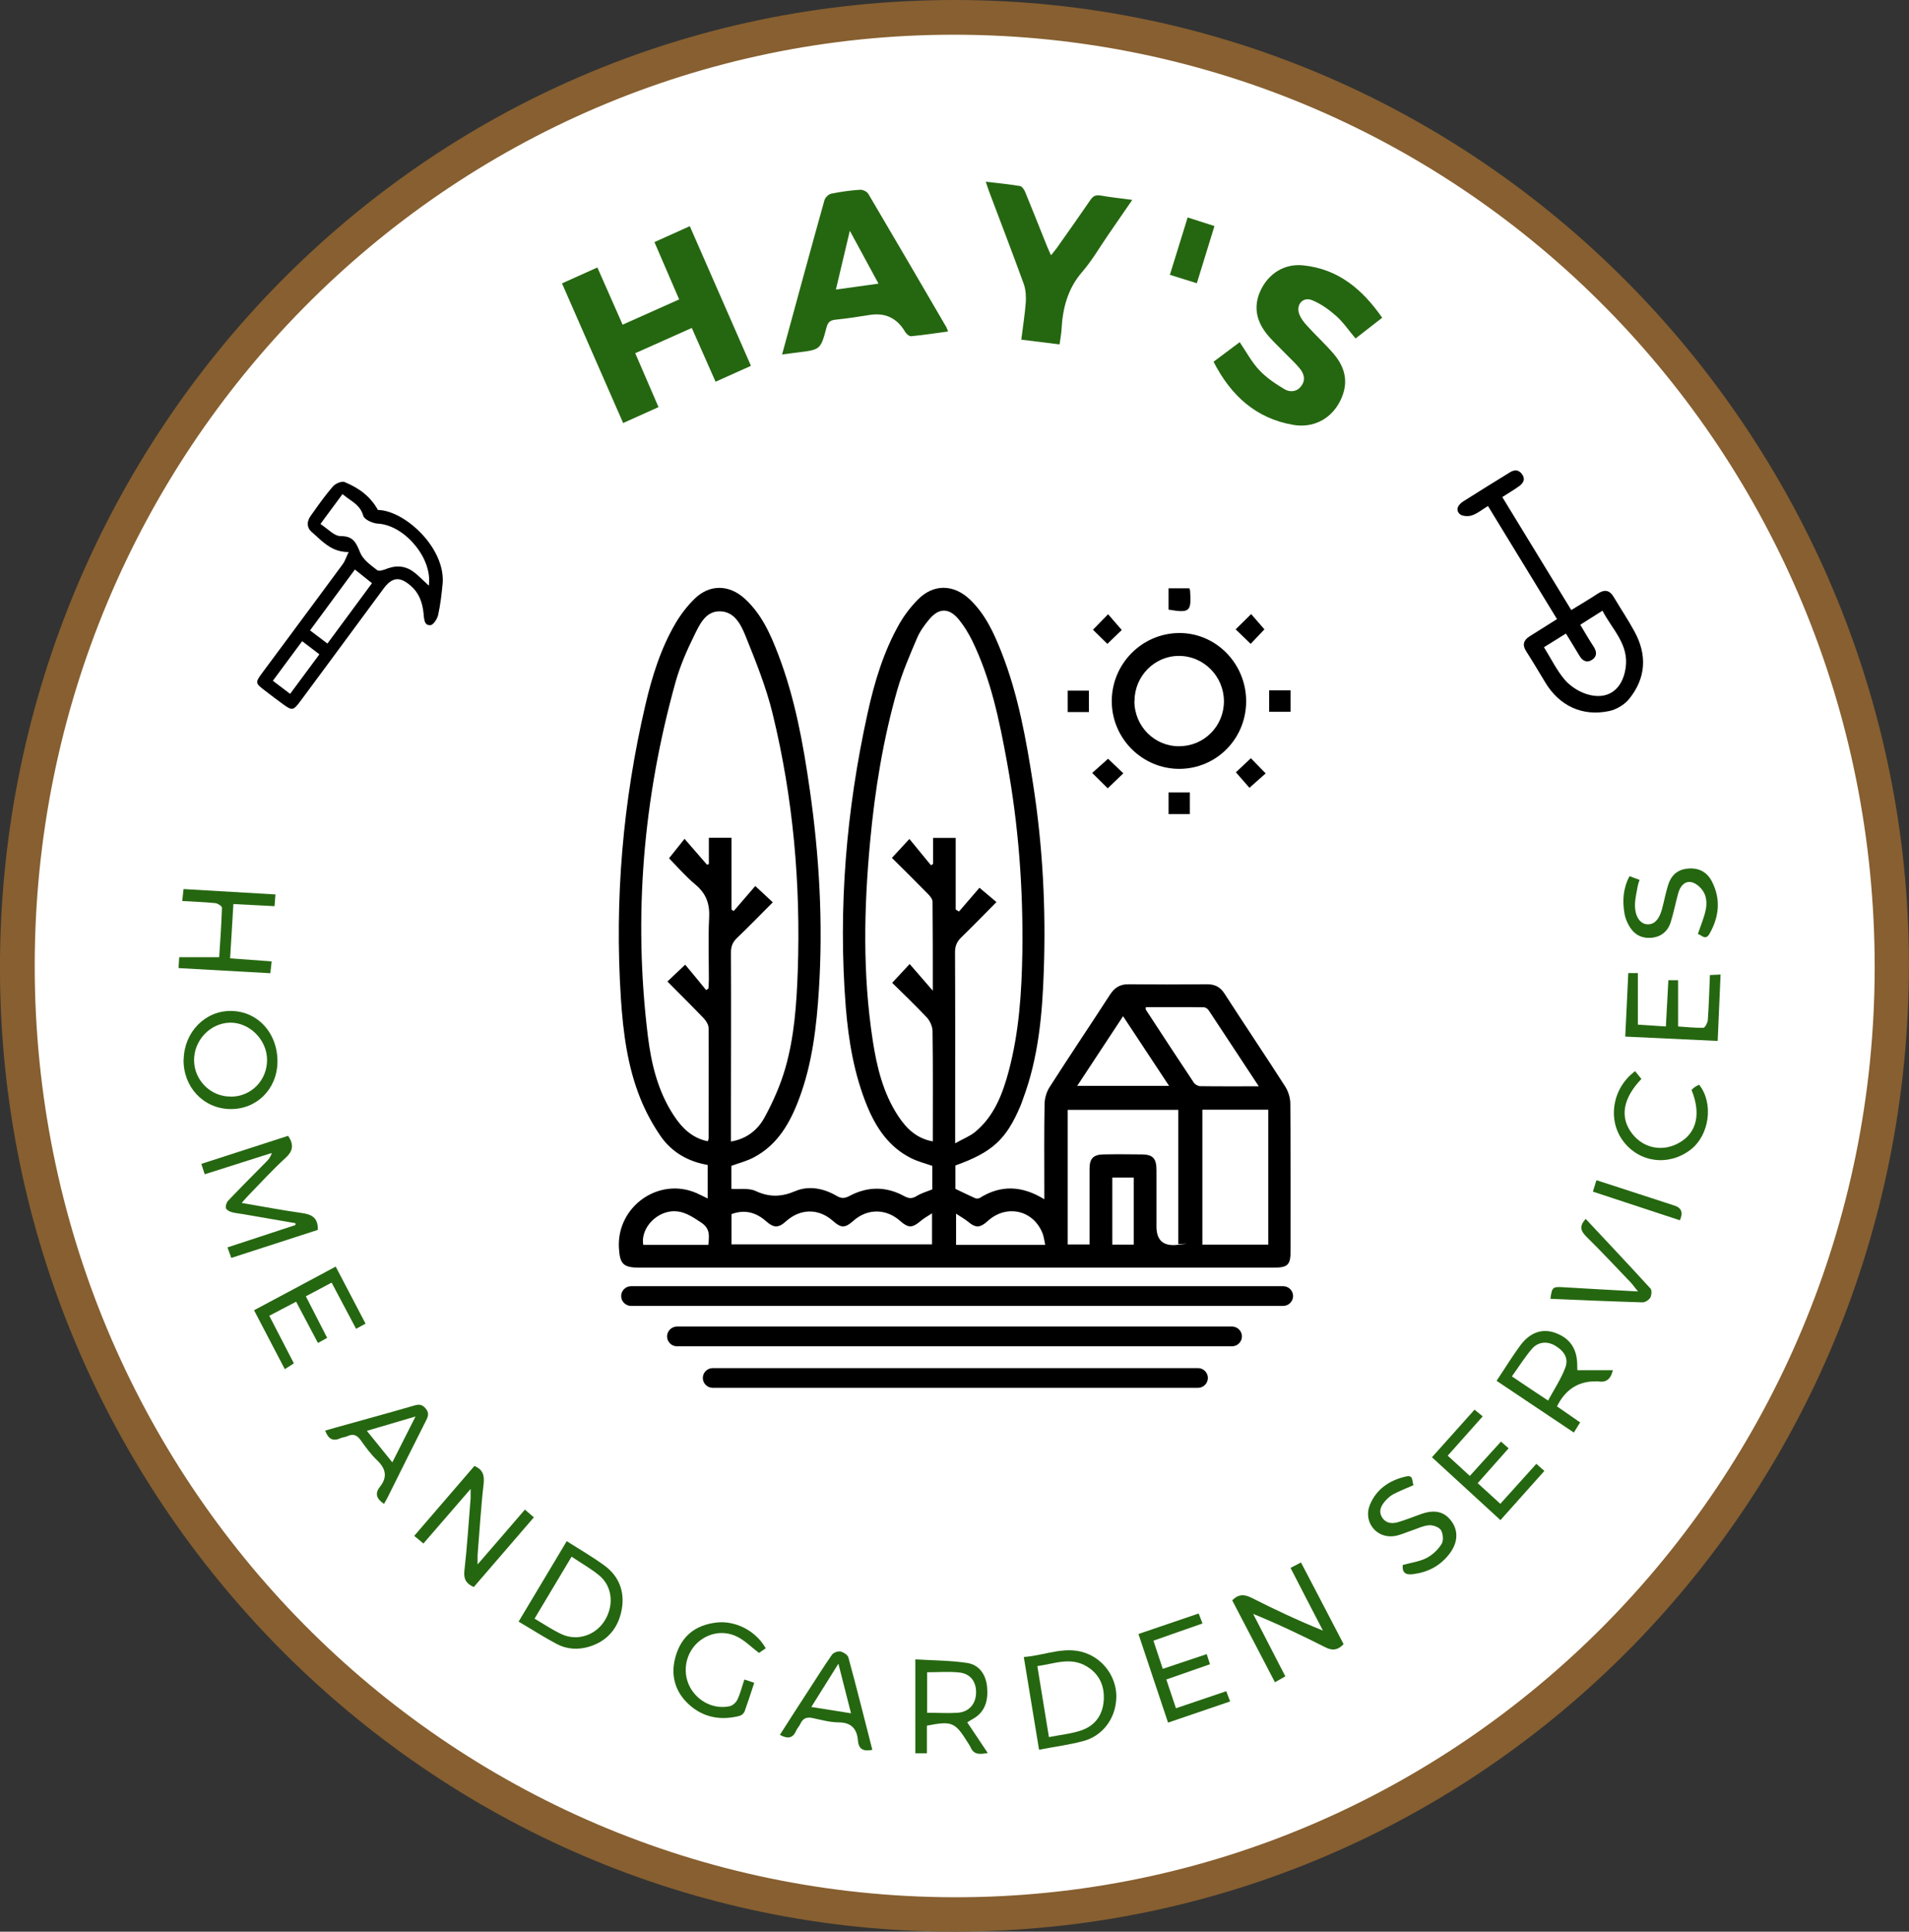 <svg xmlns="http://www.w3.org/2000/svg" id="Layer_2" data-name="Layer 2" viewBox="0 0 145.18 146.9"><rect x="0" y="0" width="145.18" height="146.9" fill="#333333" stroke="none"/><defs><style>      .cls-1 {        fill: #000;      }      .cls-1, .cls-2, .cls-3, .cls-4 {        stroke-width: 0px;      }      .cls-2 {        fill: #256710;      }      .cls-3 {        fill: #875f30;      }      .cls-4 {        fill: #fff;      }    </style></defs><circle class="cls-4" cx="72.59" cy="73.45" r="71.82"></circle><g id="Layer_1-2" data-name="Layer 1-2"><path class="cls-3" d="M71.69,146.89C31.75,146.42-.41,113.12,0,72.82.41,33.12,31.99,0,72.61,0s73.02,33.96,72.56,74.19c-.47,40.76-33.25,73.18-73.48,72.7ZM2.64,73.45c0,39.12,31.24,70.76,69.93,70.83,38.55.06,69.97-31.67,70-70.69.03-39.23-31.18-70.89-69.94-70.95C34,2.59,2.64,34.31,2.64,73.45Z"></path><path class="cls-1" d="M55.62,88.67v1.74c.63.04,1.32-.08,1.84.16,1.06.49,1.97.46,3.05,0,1.01-.42,2.14-.2,3.11.37.39.23.65.19,1.02-.01,1.37-.72,2.77-.71,4.12.03.37.2.62.2.96-.01.36-.22.78-.34,1.18-.5v-1.79c-.54-.19-1.11-.33-1.62-.59-1.66-.83-2.64-2.28-3.33-3.95-.99-2.41-1.42-4.96-1.63-7.55-.59-7.53.04-14.97,1.66-22.33.52-2.37,1.22-4.7,2.43-6.82.38-.66.86-1.28,1.39-1.82,1.19-1.21,2.72-1.18,3.95-.02,1.18,1.12,1.84,2.56,2.42,4.04,1.27,3.23,1.87,6.62,2.4,10.03.73,4.7.98,9.44.81,14.19-.11,3.32-.41,6.62-1.59,9.76-.06.17-.12.34-.19.51-1.07,2.54-2.14,3.52-4.94,4.52v1.78c.51.24.99.48,1.48.7.1.05.27.05.37-.01,1.61-1.01,3.22-.94,4.91.1v-.82c0-2.14-.02-4.27.02-6.4,0-.45.15-.95.39-1.32,1.51-2.36,3.08-4.69,4.6-7.04.35-.53.76-.77,1.38-.77,2,.02,3.99.02,5.99,0,.59,0,1,.2,1.33.72,1.52,2.36,3.09,4.68,4.6,7.04.24.37.4.87.4,1.32.03,3.72.02,7.45.02,11.17,0,1.1-.2,1.3-1.31,1.3h-48.2c-1.23,0-1.5-.26-1.57-1.49-.18-3.16,3.03-5.43,5.9-4.18.27.12.52.25.85.41v-2.55c-1.47-.25-2.74-.96-3.6-2.22-.61-.89-1.13-1.86-1.53-2.86-.97-2.42-1.3-5-1.47-7.58-.49-7.53.15-14.97,1.86-22.31.51-2.19,1.18-4.34,2.33-6.28.39-.65.87-1.27,1.41-1.8,1.14-1.12,2.62-1.1,3.81-.02,1.28,1.16,1.96,2.69,2.56,4.26,1.27,3.32,1.9,6.8,2.4,10.31.72,5.02,1.01,10.07.69,15.15-.18,2.82-.5,5.61-1.49,8.27-.69,1.86-1.64,3.55-3.47,4.51-.53.28-1.13.43-1.73.65h.03ZM53.71,75.29c.06-.04.11-.08.17-.12,0-.22.03-.44.03-.65,0-1.57-.06-3.14.02-4.7.06-1.06-.21-1.85-1.03-2.54-.77-.64-1.43-1.41-2.02-2.01.4-.5.73-.92,1.18-1.48.62.72,1.16,1.34,1.71,1.97l.14-.05v-2h1.72v5.46c.06.04.11.07.17.11.55-.64,1.11-1.29,1.64-1.9.51.47.9.83,1.33,1.24-.94.94-1.81,1.84-2.73,2.72-.34.33-.46.67-.45,1.13.02,4.02,0,8.04,0,12.06v2.28c1.2-.2,2.05-.89,2.57-1.86.63-1.16,1.18-2.4,1.55-3.67.7-2.41.87-4.91.96-7.41.23-6.62-.34-13.16-1.91-19.59-.49-2.01-1.27-3.96-2.05-5.89-.35-.87-.85-1.91-1.99-1.9-1.09,0-1.53,1.04-1.94,1.87-.55,1.11-1.05,2.27-1.39,3.46-2.47,8.84-3.24,17.83-2.12,26.96.26,2.12.76,4.2,1.96,6.03.63.97,1.41,1.74,2.6,1.98.03-.1.06-.17.06-.23,0-2.79.02-5.59,0-8.38,0-.25-.19-.55-.37-.74-.9-.94-1.83-1.86-2.76-2.8.43-.41.82-.78,1.35-1.28.52.62,1.06,1.28,1.59,1.93h.01ZM72.65,86.94c.6-.34,1.11-.53,1.51-.86,1.44-1.19,2.08-2.86,2.55-4.61.79-2.96.99-5.99,1.04-9.04.07-4.85-.29-9.66-1.16-14.43-.58-3.19-1.23-6.37-2.67-9.31-.27-.54-.59-1.07-.97-1.54-.75-.94-1.54-.95-2.29-.04-.36.43-.7.9-.92,1.42-.55,1.29-1.11,2.58-1.5,3.93-1.08,3.78-1.71,7.65-2.07,11.57-.47,5.03-.57,10.06.2,15.08.31,2.03.79,4.01,1.93,5.75.63.96,1.41,1.72,2.64,1.94,0-2.84.02-5.61-.02-8.38,0-.35-.19-.78-.44-1.05-.87-.93-1.8-1.81-2.63-2.63.44-.48.81-.87,1.33-1.43.56.64,1.11,1.28,1.76,2.03,0-2.37,0-4.57-.02-6.76,0-.21-.19-.44-.36-.61-.91-.93-1.84-1.85-2.73-2.73.43-.46.79-.86,1.33-1.44.54.66,1.09,1.33,1.64,2l.16-.1v-1.98h1.72v5.44l.25.16c.55-.64,1.1-1.28,1.56-1.81.46.39.87.74,1.29,1.09-.93.94-1.79,1.83-2.68,2.69-.33.32-.47.65-.47,1.13.02,4,.01,7.99.01,11.99v2.54h0ZM91.44,84.39v10.26h5.01v-10.26h-5.01ZM89.61,94.6v-10.2h-8.41v10.24h1.66v-5.76c0-.78.29-1.07,1.05-1.09.96-.02,1.93-.01,2.89,0,.88,0,1.15.3,1.15,1.2v4.29c0,1.04.52,1.5,1.56,1.39,1.56-.17.03-.03.08-.07h.02ZM55.63,94.63h15.25v-2.36c-.35.23-.63.38-.86.58-.64.54-.94.55-1.56,0-1.07-.95-2.49-.96-3.55-.02-.64.57-.94.57-1.55.03-1.09-.98-2.49-.97-3.59.02-.56.51-.93.51-1.51-.01-.77-.68-1.63-.91-2.63-.54v2.31h0ZM95.73,82.61c-1.33-2.01-2.56-3.9-3.81-5.78-.07-.11-.24-.23-.37-.23-1.47-.02-2.94-.01-4.41-.01,0,.1-.02.16,0,.19,1.21,1.85,2.42,3.71,3.65,5.55.09.14.32.27.48.27,1.43.02,2.87.01,4.45.01h.01ZM88.91,82.58c-1.2-1.82-2.33-3.53-3.5-5.3-1.18,1.79-2.31,3.51-3.49,5.3h6.99ZM79.49,94.67c-.08-.37-.11-.66-.22-.92-.72-1.75-2.75-2.18-4.16-.89-.58.53-.92.53-1.51.03-.26-.21-.56-.37-.89-.59v2.37s6.78,0,6.78,0ZM53.87,94.67c.06-.7.16-1.23-.56-1.71-.72-.47-1.36-.92-2.25-.84-1.28.13-2.35,1.38-2.14,2.55h4.96,0ZM84.59,89.55v5.1h1.63v-5.1h-1.63Z"></path><path class="cls-2" d="M42.74,21.55c.9-.41,1.75-.79,2.69-1.21.64,1.45,1.27,2.87,1.92,4.35,1.44-.64,2.82-1.26,4.3-1.92-.63-1.46-1.24-2.88-1.88-4.36.88-.4,1.73-.78,2.69-1.21,1.55,3.54,3.09,7.05,4.65,10.62-.9.41-1.75.79-2.69,1.21-.6-1.36-1.19-2.69-1.81-4.09-1.44.65-2.83,1.26-4.3,1.92.59,1.37,1.17,2.71,1.77,4.1-.89.4-1.74.78-2.69,1.21-1.55-3.54-3.09-7.05-4.65-10.62Z"></path><path class="cls-2" d="M59.48,26.95c1.09-4,2.14-7.87,3.22-11.73.06-.2.31-.45.51-.49.72-.15,1.46-.25,2.2-.3.21-.01.53.14.63.32,1.99,3.37,3.96,6.75,5.93,10.13.04.08.07.16.13.33-.96.13-1.88.27-2.81.36-.15.01-.38-.19-.47-.36q-.92-1.54-2.67-1.26c-.86.14-1.73.27-2.6.36-.4.04-.58.18-.69.58-.45,1.7-.47,1.7-2.17,1.91-.37.04-.74.1-1.22.16h.01ZM63.57,22.02c1.15-.16,2.14-.3,3.24-.45-.73-1.34-1.41-2.59-2.18-4.02-.38,1.59-.7,2.97-1.06,4.47Z"></path><path class="cls-2" d="M105.12,24.16c-.71.55-1.37,1.06-2.03,1.58-.51-.6-.93-1.23-1.47-1.71-.54-.48-1.17-.93-1.83-1.2-.7-.29-1.25.34-.98,1.06.12.33.36.63.6.89.65.72,1.37,1.38,2,2.11,1.04,1.21,1.15,2.46.42,3.77-.71,1.26-2.02,1.9-3.48,1.65-2.83-.49-4.73-2.21-6.06-4.8.69-.52,1.35-1.01,1.99-1.49.5.74.91,1.51,1.48,2.12.54.58,1.23,1.04,1.91,1.45.41.25.94.23,1.28-.22.37-.48.22-.96-.12-1.37-.33-.4-.72-.75-1.08-1.12-.42-.44-.87-.85-1.27-1.31-.9-1.04-1.22-2.2-.6-3.51.61-1.27,1.81-2.03,3.23-1.88,2.65.27,4.5,1.81,6.01,3.99h0Z"></path><path class="cls-2" d="M74.97,13.82c.94.11,1.78.19,2.61.33.15.03.32.28.39.46.57,1.38,1.11,2.77,1.67,4.15.07.18.16.36.29.65.18-.22.32-.38.44-.55.86-1.22,1.72-2.43,2.56-3.66.21-.31.42-.39.78-.33.76.14,1.53.21,2.4.33-.64.93-1.22,1.77-1.79,2.6-.67.97-1.26,2-2.02,2.88-1.1,1.27-1.48,2.74-1.57,4.36-.02.36-.09.71-.15,1.15-.97-.12-1.91-.24-2.91-.36.12-.99.27-1.9.34-2.82.03-.46,0-.96-.14-1.38-.85-2.34-1.74-4.66-2.62-6.99-.09-.23-.16-.46-.28-.82Z"></path><path class="cls-1" d="M119.5,46.39c.71-.44,1.37-.82,2-1.24.52-.34.91-.29,1.23.26.52.88,1.09,1.72,1.57,2.61.98,1.79.88,3.55-.41,5.14-.35.43-.95.79-1.5.91-2.04.44-3.8-.39-4.87-2.17-.48-.79-.95-1.59-1.45-2.37-.32-.49-.2-.85.26-1.14.68-.43,1.36-.86,2.08-1.31-1.76-2.89-3.49-5.72-5.25-8.6-.44.27-.81.58-1.24.72-.27.09-.75.06-.92-.12-.34-.35-.08-.72.28-.95,1.18-.75,2.36-1.48,3.55-2.21.35-.22.69-.21.94.17.27.41.03.69-.28.91-.38.27-.79.51-1.24.8,1.74,2.86,3.47,5.69,5.25,8.6h0ZM117.42,49.22c.54.87.96,1.74,1.56,2.45.41.49,1.04.9,1.64,1.1,1.6.53,2.76-.28,3.01-1.97.27-1.81-1.03-2.93-1.76-4.36-.62.39-1.14.72-1.69,1.07.36.6.67,1.14,1.02,1.67.25.39.26.75-.13,1s-.72.08-.95-.31c-.33-.56-.68-1.11-1.03-1.69-.56.35-1.07.67-1.67,1.04Z"></path><g><path class="cls-1" d="M28.76,38.73c2.07.05,5.21,2.94,4.95,5.68-.07.8-.16,1.6-.34,2.37-.07.32-.37.78-.61.81-.54.06-.55-.46-.6-.88-.08-.82-.31-1.56-.97-2.12-.8-.69-1.34-.65-1.98.22-2.12,2.86-4.23,5.72-6.34,8.58-.54.73-.68.75-1.38.23-.44-.33-.89-.67-1.33-1-.82-.62-.83-.69-.23-1.49,2.03-2.74,4.06-5.48,6.08-8.23.17-.23.25-.51.42-.85-1.33-.03-2.02-.9-2.8-1.57-.38-.33-.38-.83-.07-1.26.55-.76,1.09-1.54,1.71-2.25.2-.23.7-.44.93-.35,1.02.42,1.93,1.02,2.55,2.12h0ZM32.58,44.43c.23-2.04-1.88-4.46-3.84-4.56-.41-.02-1.07-.33-1.15-.63-.23-.85-.93-1.09-1.52-1.6-.54.73-1.05,1.42-1.62,2.19.53.33,1,.89,1.47.88.99,0,1.21.52,1.53,1.28.22.53.78.94,1.27,1.3.15.12.55-.05.82-.14.74-.26,1.42-.14,2.03.33.34.26.64.58,1.02.93v.02ZM24.89,48.87c1.14-1.54,2.22-3.01,3.33-4.51-.43-.34-.8-.64-1.22-.97-1.12,1.52-2.21,3.01-3.34,4.55.42.32.8.6,1.24.93h-.01ZM22.99,48.83c-.73.98-1.44,1.94-2.17,2.93.45.34.82.62,1.24.94.75-1.01,1.44-1.95,2.17-2.93-.43-.32-.81-.61-1.23-.94h-.01Z"></path><path class="cls-4" d="M22.19,54.03c-.19,0-.4-.13-.73-.37-.44-.33-.89-.67-1.33-1-.84-.64-.85-.74-.24-1.57.6-.82,1.21-1.64,1.82-2.45,1.4-1.89,2.85-3.85,4.27-5.77.11-.14.18-.32.27-.52.03-.08.07-.17.11-.25-1.08-.05-1.74-.65-2.37-1.23-.13-.12-.25-.23-.38-.34-.39-.33-.42-.86-.08-1.33l.25-.35c.46-.64.94-1.31,1.46-1.91.21-.25.73-.47.99-.36,1.22.5,2.01,1.16,2.57,2.12,1.08.04,2.45.83,3.5,2.01,1.04,1.18,1.58,2.53,1.47,3.72-.07.72-.15,1.56-.34,2.38-.07.32-.38.82-.66.85-.16.02-.29,0-.39-.09-.2-.16-.23-.48-.25-.76v-.07c-.1-.96-.4-1.61-.96-2.09-.41-.35-.73-.5-1.02-.46-.29.03-.57.25-.89.67-1.37,1.84-2.73,3.69-4.09,5.54-.75,1.01-1.5,2.03-2.25,3.04-.28.38-.46.57-.67.6h-.06ZM26.07,36.64c-.24,0-.6.17-.75.35-.52.6-1,1.26-1.45,1.9l-.25.35c-.31.43-.28.9.06,1.19.13.11.26.23.38.34.63.58,1.29,1.19,2.38,1.21h.08l-.04.07c-.05.11-.1.22-.14.32-.09.2-.16.38-.28.54-1.42,1.93-2.87,3.88-4.27,5.77l-1.82,2.45c-.58.79-.58.81.22,1.42.44.34.88.67,1.33,1,.33.24.53.37.71.35.18-.03.34-.21.6-.56.75-1.01,1.5-2.03,2.25-3.04,1.36-1.85,2.73-3.69,4.09-5.54.33-.45.64-.67.96-.71.31-.04.67.12,1.1.49.58.5.89,1.16.99,2.16v.08c.03.26.06.56.22.69.08.06.18.08.31.07.2-.02.5-.46.57-.77.18-.81.27-1.65.34-2.37.11-1.16-.42-2.49-1.44-3.64-1.04-1.17-2.4-1.95-3.46-1.98h-.03v-.03c-.55-.95-1.33-1.6-2.54-2.1-.03,0-.08-.02-.12-.02h0ZM22.07,52.77l-1.32-1,.03-.04,2.2-2.97,1.31,1-.03.04-2.2,2.97h.01ZM20.9,51.75l1.15.87,2.1-2.84-1.15-.88-2.11,2.85h.01ZM24.9,48.94l-1.32-1,.87-1.18,2.54-3.45,1.3,1.04-.03.04-3.36,4.55ZM23.72,47.93l1.16.87,3.27-4.43-1.14-.91-3.28,4.46h-.01ZM32.62,44.54l-.08-.07c-.12-.11-.24-.22-.35-.33-.23-.22-.44-.42-.67-.6-.59-.47-1.26-.58-1.98-.33-.03,0-.07.02-.11.04-.28.1-.6.22-.76.1l-.06-.05c-.47-.36-1.01-.76-1.22-1.28-.3-.73-.51-1.25-1.46-1.25h-.02c-.34,0-.67-.26-1.01-.53-.16-.12-.32-.25-.48-.36l-.05-.03.18-.25,1.5-2.03.04.04c.16.13.32.25.48.36.46.32.88.62,1.06,1.26.07.27.7.57,1.1.59.95.05,1.99.64,2.79,1.59.8.94,1.21,2.07,1.1,3.03v.1ZM30.28,42.98c.47,0,.91.16,1.31.48.23.18.45.39.67.6.09.08.18.17.27.26.06-.91-.33-1.96-1.08-2.85-.78-.92-1.8-1.5-2.72-1.55-.41-.02-1.11-.33-1.2-.67-.17-.61-.58-.9-1.02-1.21-.15-.1-.3-.21-.45-.33l-1.55,2.1c.15.1.3.22.45.33.33.26.65.51.95.51h.02c1.02,0,1.25.58,1.56,1.31.2.49.73.89,1.19,1.24l.06.05c.11.08.43-.03.66-.11.04,0,.07-.03.11-.04.26-.09.52-.14.76-.14v.02Z"></path></g><path class="cls-1" d="M94.77,53.33c0,2.85-2.26,5.13-5.08,5.14-2.83,0-5.15-2.32-5.14-5.17.01-2.82,2.29-5.13,5.1-5.16s5.12,2.31,5.12,5.19ZM86.27,53.31c0,1.92,1.53,3.46,3.43,3.44,1.88-.02,3.38-1.53,3.38-3.42s-1.54-3.46-3.43-3.45c-1.86,0-3.37,1.55-3.37,3.43h0Z"></path><path class="cls-2" d="M43.1,117.2c1.05.67,2.01,1.22,2.89,1.87,1.08.8,1.53,1.96,1.3,3.29-.25,1.42-1.07,2.43-2.47,2.86-.84.26-1.71.21-2.48-.2-.97-.51-1.89-1.11-2.9-1.7,1.23-2.06,2.43-4.07,3.66-6.12ZM40.65,123.09c.73.43,1.36.86,2.05,1.18,1.17.55,2.55.11,3.25-.97.75-1.15.65-2.61-.34-3.46-.64-.54-1.39-.95-2.14-1.46-.96,1.6-1.85,3.1-2.81,4.7h0Z"></path><path class="cls-2" d="M79.02,133.06c-.39-2.38-.77-4.65-1.16-7.05,1.71-.12,3.32-.98,5.02-.17,1.3.62,2.11,2,2.01,3.4-.1,1.52-1.07,2.79-2.53,3.17-1.06.28-2.15.42-3.34.65h0ZM79.78,132.1c.89-.18,1.7-.25,2.45-.51,1.05-.35,1.64-1.18,1.71-2.29.07-1.09-.33-2-1.3-2.58-1.24-.74-2.46-.19-3.75-.02.3,1.81.58,3.54.88,5.39h.01Z"></path><path class="cls-2" d="M73.56,130.98c.53.79,1.02,1.52,1.56,2.33-.58.1-1.06.17-1.32-.46-.05-.12-.14-.23-.21-.35-.96-1.54-1.19-1.64-3.1-1.27v2.1h-.88v-7.14c1.33.08,2.65.08,3.93.27.93.14,1.44.88,1.53,1.84.09,1.01-.14,1.9-1.1,2.43-.12.06-.23.14-.41.25h0ZM70.51,130.25c.83,0,1.59.05,2.34,0,.85-.07,1.35-.67,1.38-1.48.03-.85-.4-1.48-1.25-1.58-.81-.09-1.63-.02-2.47-.02v3.1h0Z"></path><path class="cls-2" d="M113.82,105c.63-.94,1.18-1.85,1.81-2.7.75-1,1.68-1.29,2.65-.94,1.15.42,1.69,1.25,1.67,2.57,0,.07,0,.14.01.27h2.7c-.16.66-.49.96-1.12.85h-.13c-1.36-.03-2.36.61-3,1.9.56.39,1.13.78,1.76,1.22-.15.24-.28.45-.48.77-1.96-1.31-3.89-2.6-5.87-3.93h0ZM117.73,106.51c.48-.88.98-1.64,1.3-2.47.28-.72-.04-1.27-.75-1.7-.6-.36-1.3-.32-1.78.24-.55.64-1,1.37-1.52,2.09.93.63,1.77,1.19,2.74,1.83h0Z"></path><path class="cls-2" d="M13.97,80.56c.04-2.08,1.64-3.71,3.61-3.68,2.04.02,3.56,1.72,3.52,3.91-.04,2.06-1.61,3.6-3.63,3.55-2.02-.05-3.54-1.69-3.51-3.77h0ZM17.56,83.4c1.56-.01,2.77-1.26,2.75-2.83-.02-1.52-1.35-2.83-2.83-2.8-1.51.04-2.75,1.36-2.72,2.9.03,1.51,1.29,2.74,2.79,2.72h.01Z"></path><path class="cls-2" d="M29.21,114.37c-.53-.36-.75-.75-.32-1.3.6-.75.45-1.39-.22-2.03-.47-.45-.86-.98-1.24-1.52-.29-.41-.59-.5-1.02-.3-.16.07-.35.08-.51.15-.57.26-.93.08-1.17-.58.3-.09.59-.17.88-.25,1.96-.55,3.92-1.08,5.88-1.65.37-.11.61-.1.88.22s.21.57.04.9c-.99,1.95-1.96,3.92-2.94,5.88-.08.16-.17.3-.26.47h0ZM29.84,111.2c.59-1.16,1.13-2.24,1.76-3.48-1.34.39-2.47.73-3.7,1.09.67.82,1.25,1.54,1.94,2.4h0Z"></path><path class="cls-2" d="M66.34,133.07c-.63.12-1.03,0-1.09-.68-.07-.91-.49-1.4-1.47-1.41-.66,0-1.33-.19-1.99-.33-.44-.09-.73.02-.92.44-.08.18-.24.34-.32.52-.26.61-.67.63-1.24.32.74-1.16,1.47-2.3,2.21-3.43.58-.89,1.14-1.79,1.75-2.66.11-.16.45-.29.64-.25.23.05.55.25.61.45.63,2.31,1.21,4.64,1.82,7.02h0ZM63.76,126.52c-.75,1.2-1.38,2.21-2.06,3.29,1.07.17,2,.32,3.02.48-.33-1.3-.62-2.45-.96-3.77Z"></path><path class="cls-2" d="M90.33,16.54c.72.23,1.34.43,2.03.65-.44,1.44-.88,2.85-1.34,4.35-.7-.22-1.35-.42-2.05-.64.45-1.46.89-2.87,1.35-4.36h.01Z"></path><path class="cls-1" d="M82.81,54.15h-1.61v-1.63h1.61v1.63Z"></path><path class="cls-1" d="M95.11,48.96c-.42-.4-.78-.75-1.14-1.1.39-.38.77-.75,1.18-1.16.31.36.66.76,1.01,1.16-.33.34-.69.73-1.04,1.1h-.01Z"></path><path class="cls-1" d="M96.26,58.81c-.41.36-.8.71-1.24,1.1-.29-.33-.63-.73-1.03-1.18.33-.3.72-.68,1.14-1.07.35.36.72.74,1.12,1.15h0Z"></path><path class="cls-1" d="M83.06,58.78c.42-.37.81-.72,1.21-1.08.35.34.73.7,1.16,1.11-.41.39-.79.76-1.19,1.14-.39-.38-.76-.76-1.18-1.17Z"></path><path class="cls-1" d="M84.21,48.96c-.37-.37-.74-.73-1.09-1.07.39-.4.76-.78,1.15-1.18.33.38.67.78,1.04,1.2-.3.29-.68.66-1.1,1.06h0Z"></path><path class="cls-1" d="M90.49,61.91h-1.62v-1.65h1.62v1.65Z"></path><path class="cls-1" d="M96.52,54.13v-1.63h1.63v1.63h-1.63Z"></path><path class="cls-1" d="M88.87,44.74h1.59c.02.1.05.16.05.23.1,1.54-.03,1.66-1.64,1.39v-1.62Z"></path><path class="cls-2" d="M21.91,86.37c.46.69.37,1.17-.2,1.69-.98.9-1.88,1.88-2.81,2.84-.15.15-.29.32-.52.58,1.59.27,3.06.55,4.53.76.74.1,1.29.31,1.26,1.29-2.15.7-4.34,1.4-6.58,2.13-.1-.26-.18-.48-.29-.8,1.75-.58,3.46-1.14,5.17-1.7v-.14c-1.33-.23-2.66-.46-3.99-.69-.29-.05-.58-.07-.86-.15-.17-.05-.41-.18-.44-.31-.04-.17.05-.44.18-.57.95-1,1.92-1.97,2.89-2.95.17-.17.33-.36.42-.67-1.69.54-3.37,1.07-5.1,1.62-.09-.28-.16-.5-.26-.79,2.24-.72,4.42-1.43,6.62-2.14h-.02Z"></path><path class="cls-2" d="M36.08,111.48c.65.28.77.71.7,1.37-.21,1.8-.31,3.61-.46,5.42,0,.17,0,.34,0,.7,1.27-1.46,2.41-2.79,3.6-4.17.22.19.42.36.68.59-1.54,1.78-3.05,3.54-4.57,5.3-.58-.26-.79-.61-.71-1.27.21-1.82.32-3.66.47-5.49,0-.17,0-.34,0-.7-1.27,1.47-2.41,2.79-3.59,4.15-.22-.19-.43-.36-.7-.58,1.55-1.8,3.07-3.57,4.58-5.32Z"></path><path class="cls-2" d="M98.15,119.23c.27-.14.51-.26.79-.41,1.09,2.09,2.17,4.14,3.24,6.21-.43.46-.84.52-1.39.24-1.78-.9-3.58-1.76-5.49-2.54.81,1.57,1.62,3.13,2.45,4.75-.27.15-.5.28-.79.45-1.1-2.1-2.18-4.17-3.25-6.23.48-.49.92-.47,1.48-.19,1.75.89,3.54,1.73,5.42,2.49-.81-1.55-1.61-3.11-2.46-4.76h0Z"></path><path class="cls-2" d="M20.95,68.01c-.03.32-.05.58-.07.9-1.06-.05-2.05-.11-3.13-.16-.08,1.38-.16,2.7-.25,4.13,1.05.08,2.07.15,3.16.23-.03.31-.06.56-.1.9-2.34-.13-4.64-.26-6.98-.39.02-.32.03-.56.05-.83h3.04c.08-1.24.17-2.5.21-3.76,0-.12-.32-.33-.5-.35-.82-.08-1.64-.11-2.52-.16.04-.34.06-.6.1-.91,2.35.14,4.65.27,6.99.41h0Z"></path><path class="cls-2" d="M89.42,129.91c1.3-.44,2.54-.86,3.84-1.3.1.26.18.49.29.78-1.57.53-3.11,1.06-4.72,1.61-.76-2.27-1.49-4.47-2.25-6.74,1.54-.53,3.04-1.04,4.58-1.56.1.27.18.47.29.76-1.25.44-2.47.86-3.73,1.31.25.74.47,1.41.71,2.14,1.15-.39,2.22-.75,3.34-1.12.09.26.16.49.25.77-1.12.39-2.19.77-3.32,1.16.25.75.48,1.45.74,2.21l-.02-.02Z"></path><path class="cls-2" d="M116.84,111.32c.21.19.37.33.61.54-1.11,1.24-2.2,2.46-3.34,3.74-1.75-1.6-3.46-3.18-5.21-4.78,1.09-1.22,2.14-2.39,3.24-3.62.19.16.38.31.62.51-.89,1-1.76,1.97-2.66,2.99.57.52,1.1,1,1.68,1.54.8-.89,1.57-1.73,2.37-2.61.21.18.37.32.58.51-.79.89-1.54,1.74-2.35,2.65.58.53,1.12,1.02,1.72,1.57.91-1.01,1.79-1.99,2.73-3.03h0Z"></path><path class="cls-2" d="M27.8,100.66c-.27.15-.48.26-.72.39-.62-1.16-1.22-2.3-1.86-3.51-.65.34-1.27.68-1.96,1.04.54,1.06,1.07,2.08,1.62,3.16-.22.12-.43.24-.7.39-.55-1.05-1.09-2.06-1.66-3.14-.67.35-1.32.69-2.04,1.07.63,1.22,1.24,2.39,1.87,3.62-.23.14-.42.27-.69.44-.78-1.5-1.54-2.95-2.34-4.48,2.07-1.1,4.1-2.19,6.21-3.32.75,1.43,1.48,2.84,2.27,4.34Z"></path><path class="cls-2" d="M123.6,78.82c.08-1.65.16-3.21.23-4.82h.73v3.92c.67.04,1.35.09,2.13.14.07-1.2.13-2.34.19-3.52h.74v3.52c.6.04,1.26.11,1.92.1.12,0,.32-.37.34-.58.08-1.13.11-2.26.16-3.43.27-.01.48-.02.81-.04-.07,1.68-.15,3.32-.22,5.05-2.37-.11-4.66-.22-7.03-.33h0Z"></path><path class="cls-2" d="M123.92,66.63c.26.1.49.18.77.28-.06.19-.12.35-.15.52-.08.47-.2.94-.2,1.4,0,.86.38,1.42.92,1.46s.93-.36,1.15-1.21c.15-.57.26-1.15.43-1.71.21-.73.66-1.22,1.46-1.31.85-.1,1.52.23,1.9.99.68,1.34.54,2.67-.19,3.96-.33.57-.63.04-.89.03.22-.67.49-1.27.61-1.9.08-.4.05-.9-.14-1.25-.18-.35-.58-.72-.94-.8-.51-.12-.87.3-1.01.8-.21.74-.35,1.5-.58,2.23-.23.74-.78,1.16-1.55,1.2-.74.04-1.3-.31-1.65-.97-.15-.28-.27-.58-.32-.89-.16-.96-.11-1.9.39-2.84h0Z"></path><path class="cls-2" d="M107.5,112.94c-.55.24-1.05.44-1.52.68-.23.12-.44.31-.62.51-.31.35-.54.75-.27,1.23.27.47.73.53,1.18.41.6-.17,1.18-.41,1.77-.62,1.06-.38,1.8-.21,2.35.54.54.75.48,1.66-.18,2.5-.7.9-1.63,1.38-2.75,1.52-.59.08-.84-.14-.78-.7.61-.17,1.25-.25,1.79-.52.46-.23.88-.63,1.16-1.07.16-.25.12-.78-.04-1.05-.15-.24-.61-.4-.91-.38-.48.04-.94.28-1.4.43-.42.14-.84.34-1.28.4-1.35.17-2.34-1.11-1.82-2.38.5-1.22,1.51-1.88,2.75-2.16.61-.14.42.41.58.67h-.01Z"></path><path class="cls-2" d="M58.23,125.35c-.19.13-.39.27-.51.35-.59-.45-1.07-.94-1.65-1.23-1.12-.56-2.38-.26-3.2.63-.79.88-.95,2.19-.38,3.23.6,1.08,1.82,1.68,3.01,1.42.22-.05.48-.28.58-.5.22-.46.34-.97.53-1.53.25.08.47.16.75.25-.25.77-.48,1.47-.73,2.17-.05.14-.22.3-.36.34-1.44.38-2.8.14-3.9-.88-1.06-.98-1.4-2.27-.98-3.67.45-1.53,1.51-2.35,3.08-2.54,1.45-.17,3,.61,3.76,1.95h0Z"></path><path class="cls-2" d="M124.35,81.46c.18.22.33.4.48.59-1.43,1.49-1.66,2.95-.69,4.18.89,1.13,2.37,1.39,3.62.64,1.29-.76,1.61-2.2.88-3.99.09-.08.19-.17.29-.24.09-.06.19-.1.29-.15,1.12,1.41.79,3.83-.65,4.94-1.67,1.28-3.91.99-5.14-.67-1.2-1.62-.81-4.02.92-5.3Z"></path><path class="cls-2" d="M120.59,92.69c1.65,1.77,3.31,3.52,4.93,5.3.12.13.08.52-.02.7-.11.18-.4.36-.6.35-2.33-.07-4.66-.17-6.99-.27.12-.9.18-.93.98-.88,1.83.11,3.67.21,5.68.32-.25-.3-.39-.51-.56-.69-1.11-1.16-2.2-2.33-3.34-3.45-.45-.44-.6-.82-.07-1.38h-.01Z"></path><path class="cls-2" d="M127.76,92.8c-2.21-.73-4.39-1.44-6.62-2.18.1-.31.17-.56.27-.87,1.79.58,3.53,1.15,5.26,1.71.23.08.47.16.7.23.51.17.64.53.39,1.1h0Z"></path><path class="cls-1" d="M97.59,99.31h-49.6c-.41,0-.75-.34-.75-.75s.34-.75.75-.75h49.6c.41,0,.75.34.75.75s-.34.75-.75.75Z"></path><path class="cls-1" d="M93.7,102.38h-42.22c-.41,0-.75-.34-.75-.75s.34-.75.75-.75h42.22c.41,0,.75.34.75.75s-.34.75-.75.75Z"></path><path class="cls-1" d="M91.11,105.54h-36.91c-.41,0-.75-.34-.75-.75s.34-.75.75-.75h36.91c.41,0,.75.34.75.75s-.34.75-.75.75Z"></path></g></svg>